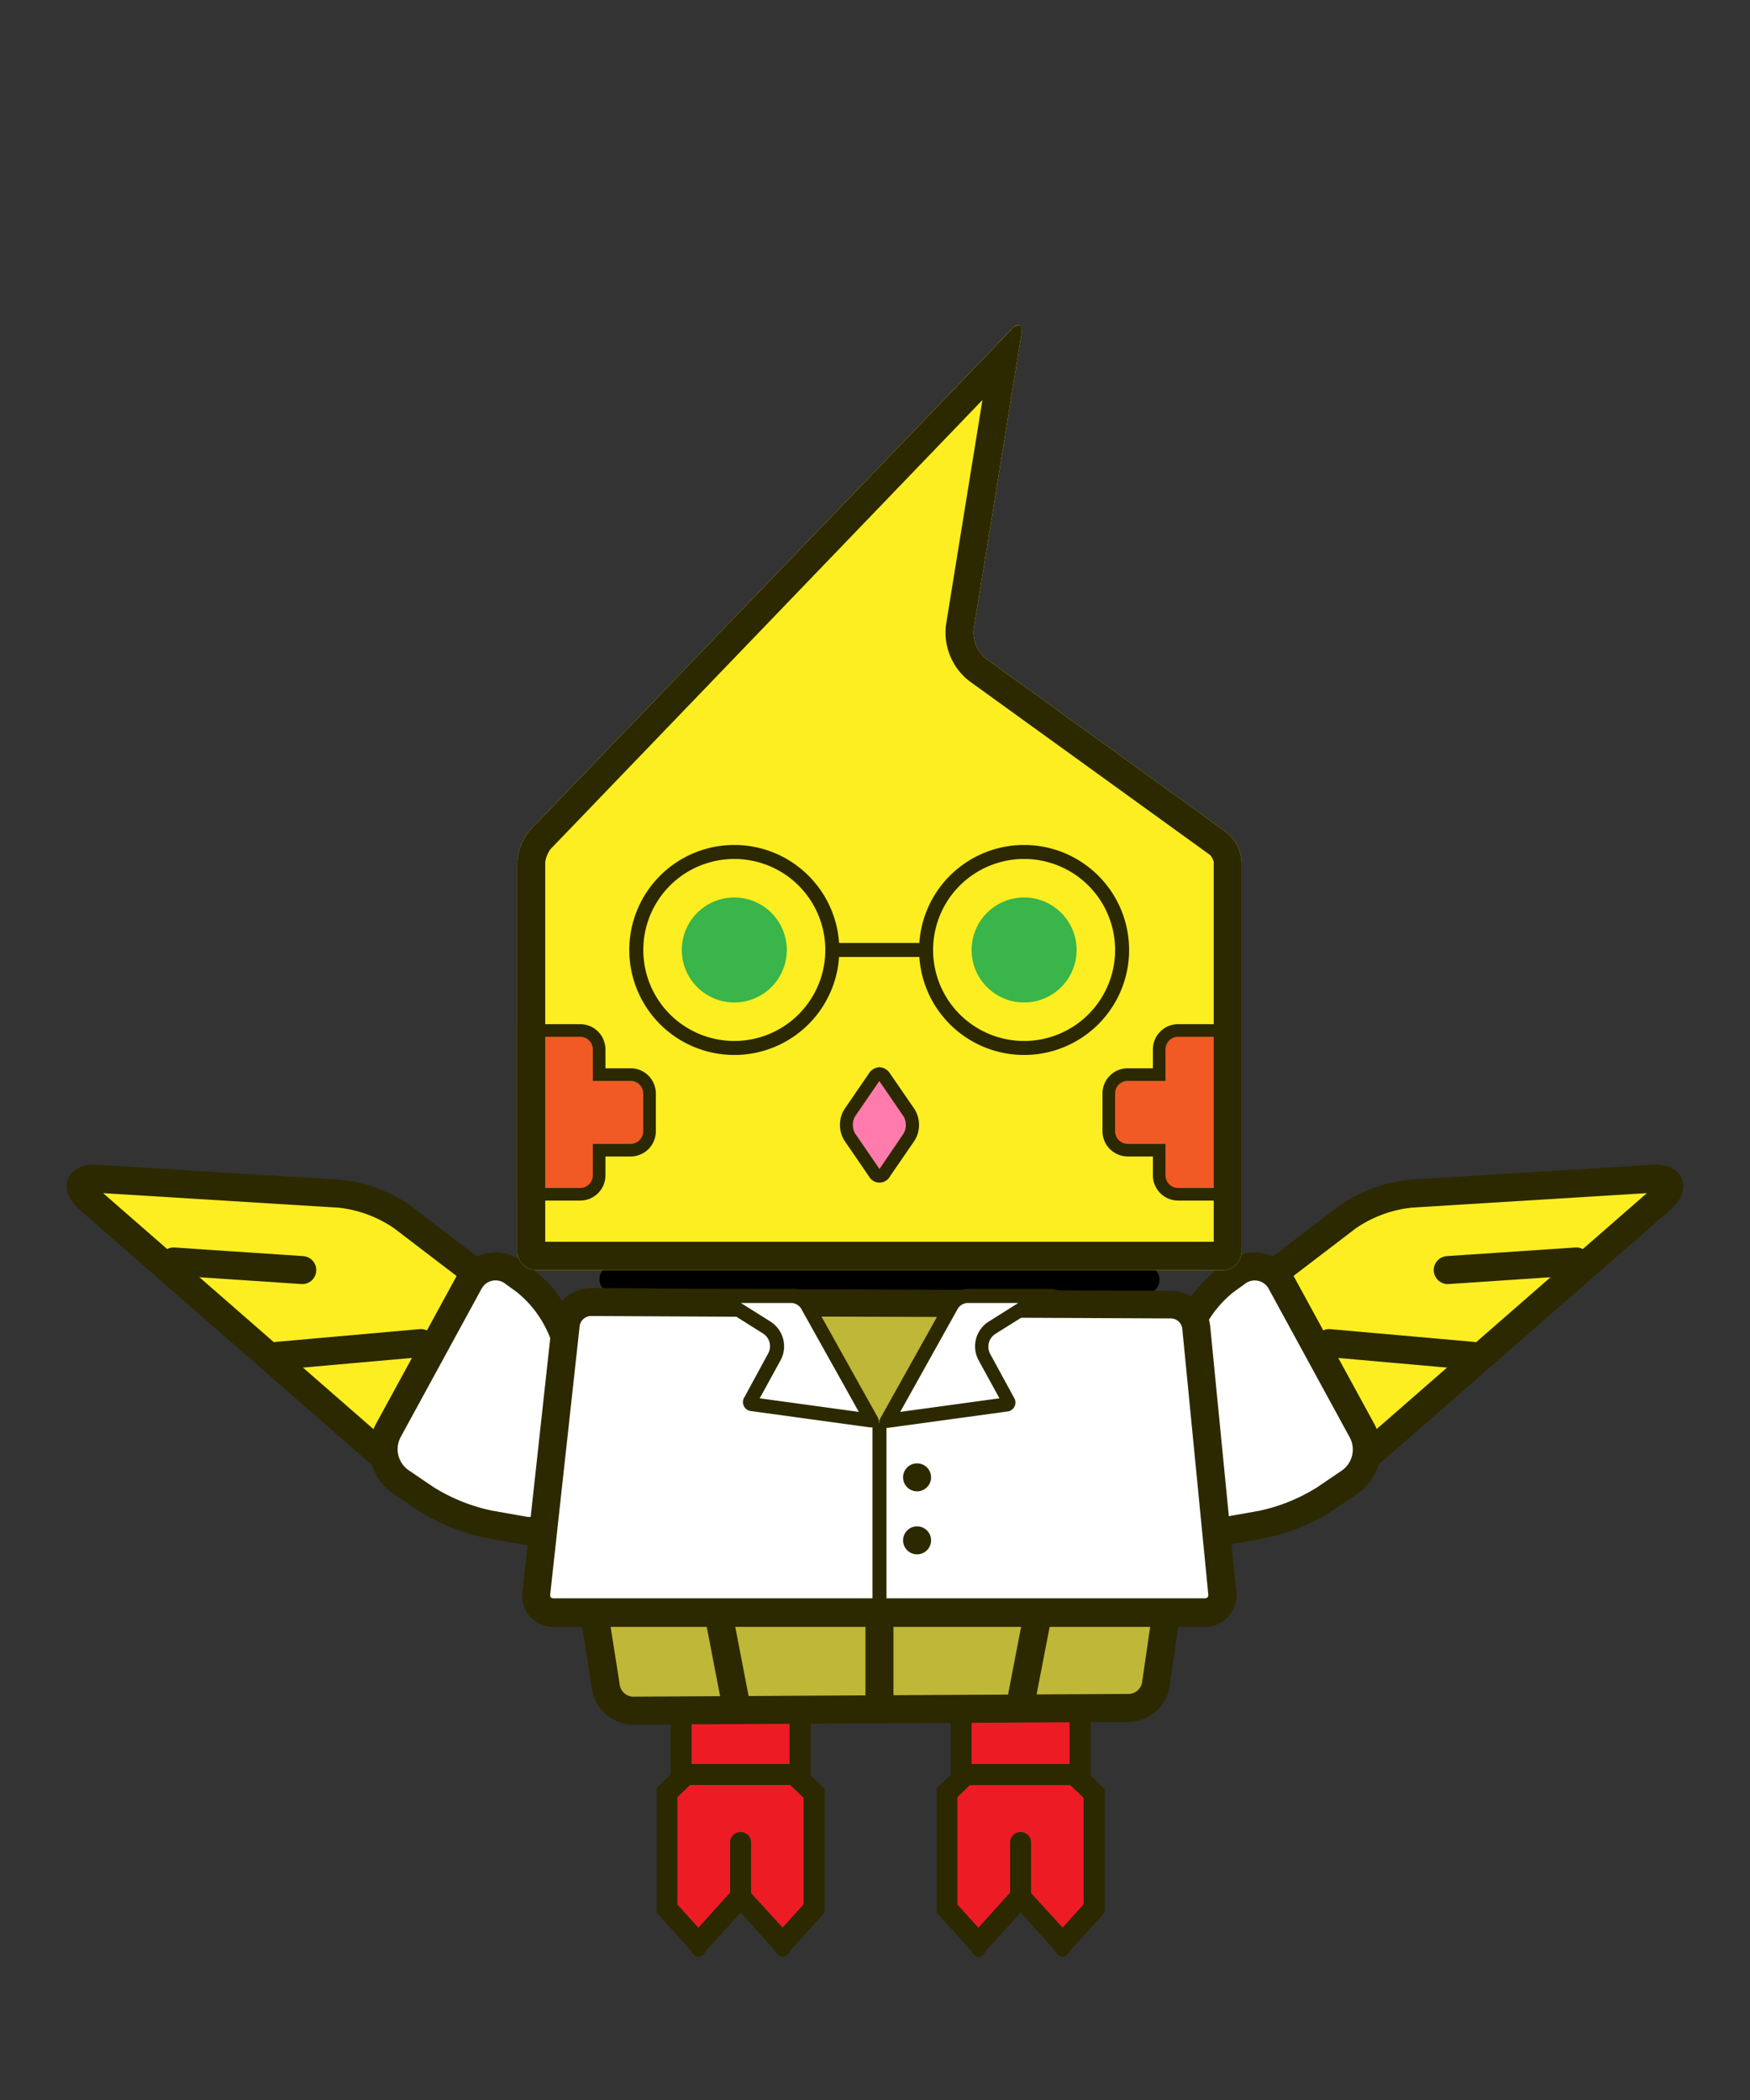 <svg xmlns="http://www.w3.org/2000/svg" viewBox="0 0 250 300"><rect x="0" y="0" width="250" height="300" fill="#333333" stroke="none"/><defs><style>.cls-1,.cls-3{fill:#fcee21;}.cls-15,.cls-2{fill:none;}.cls-12,.cls-13,.cls-14,.cls-2,.cls-3,.cls-8{stroke:#2c2901;}.cls-12,.cls-2,.cls-3,.cls-8{stroke-linecap:round;}.cls-12,.cls-13,.cls-2,.cls-3,.cls-8{stroke-linejoin:round;}.cls-2,.cls-3,.cls-8{stroke-width:4px;}.cls-4{fill:#fff;}.cls-12,.cls-5{fill:#ed1c24;}.cls-6{fill:#2c2901;}.cls-13,.cls-7,.cls-8{fill:#bfb737;}.cls-14,.cls-9{fill:#39b54a;}.cls-10{fill:#ff7bac;}.cls-11{fill:#f15a24;}.cls-12{stroke-width:3px;}.cls-13,.cls-14{stroke-width:2px;}.cls-14{stroke-miterlimit:10;}</style></defs><title>noel_flying2</title><g id="レイヤー_2" data-name="レイヤー 2"><g id="BGスクラッチ"><rect x="85.64" y="180.79" width="80" height="4" rx="1.93"/><path class="cls-1" d="M78.18,192.55A24.48,24.48,0,0,0,72.06,185L57.52,173.88a19.39,19.39,0,0,0-9-3.35L14,168.4c-2.74-.17-3.3,1.17-1.22,3L61.12,213.6a10,10,0,0,0,8.54,1.82l12.13-3.73a4.21,4.21,0,0,0,2.63-6Z"/><path class="cls-2" d="M78.18,192.55A24.48,24.48,0,0,0,72.06,185L57.52,173.88a19.39,19.39,0,0,0-9-3.35L14,168.4c-2.74-.17-3.3,1.17-1.22,3L61.12,213.6a10,10,0,0,0,8.54,1.82l12.13-3.73a4.21,4.21,0,0,0,2.63-6Z"/><line class="cls-3" x1="24.8" y1="180.21" x2="43.18" y2="181.44"/><line class="cls-3" x1="39.71" y1="193.68" x2="60.13" y2="191.87"/><path class="cls-4" d="M80.56,190.68A17.64,17.64,0,0,0,75.05,183l-1.63-1.18A4.27,4.27,0,0,0,67,183.22l-11.56,21.2a5.66,5.66,0,0,0,1.73,7.21l3.59,2.44a27.64,27.64,0,0,0,9.06,3.68l5.14.91a8.71,8.71,0,0,0,7.84-3.2l.86-1.18a11.41,11.41,0,0,0,1.45-8.84Z"/><path class="cls-2" d="M80.56,190.68A17.64,17.64,0,0,0,75.05,183l-1.63-1.18A4.27,4.27,0,0,0,67,183.22l-11.56,21.2a5.66,5.66,0,0,0,1.73,7.21l3.59,2.44a27.64,27.64,0,0,0,9.06,3.68l5.14.91a8.71,8.71,0,0,0,7.84-3.2l.86-1.18a11.41,11.41,0,0,0,1.45-8.84Z"/><path class="cls-1" d="M171.82,192.55a24.48,24.48,0,0,1,6.12-7.56l14.54-11.11a19.39,19.39,0,0,1,9-3.35L236,168.4c2.74-.17,3.3,1.17,1.22,3L188.88,213.6a10,10,0,0,1-8.54,1.82l-12.13-3.73a4.21,4.21,0,0,1-2.63-6Z"/><path class="cls-2" d="M171.82,192.55a24.48,24.48,0,0,1,6.12-7.56l14.54-11.11a19.39,19.39,0,0,1,9-3.35L236,168.4c2.74-.17,3.3,1.17,1.22,3L188.88,213.6a10,10,0,0,1-8.54,1.82l-12.13-3.73a4.21,4.21,0,0,1-2.63-6Z"/><line class="cls-3" x1="225.2" y1="180.21" x2="206.82" y2="181.44"/><line class="cls-3" x1="210.29" y1="193.68" x2="189.87" y2="191.87"/><path class="cls-4" d="M169.44,190.68A17.64,17.64,0,0,1,175,183l1.63-1.18a4.27,4.27,0,0,1,6.43,1.45l11.56,21.2a5.66,5.66,0,0,1-1.73,7.21l-3.59,2.44a27.64,27.64,0,0,1-9.06,3.68l-5.14.91a8.71,8.71,0,0,1-7.84-3.2l-.86-1.18a11.41,11.41,0,0,1-1.45-8.84Z"/><path class="cls-2" d="M169.44,190.68A17.64,17.64,0,0,1,175,183l1.63-1.18a4.27,4.27,0,0,1,6.43,1.45l11.56,21.2a5.66,5.66,0,0,1-1.73,7.21l-3.59,2.44a27.64,27.64,0,0,1-9.06,3.68l-5.14.91a8.71,8.71,0,0,1-7.84-3.2l-.86-1.18a11.41,11.41,0,0,1-1.45-8.84Z"/><rect class="cls-5" x="97.3" y="236.52" width="17" height="17"/><path class="cls-6" d="M112.8,238v14h-14V238h14m3-3h-20v20h20V235Z"/><rect class="cls-5" x="137.3" y="236.52" width="17" height="17"/><path class="cls-6" d="M152.8,238v14h-14V238h14m3-3h-20v20h20V235Z"/><path class="cls-7" d="M90.37,244.35a4,4,0,0,1-3.77-3.22L80.85,204.6A2.15,2.15,0,0,1,83.09,202h85a2.21,2.21,0,0,1,2.3,2.66l-5.25,36.07a4,4,0,0,1-3.75,3.26Z"/><path class="cls-6" d="M168.09,204a.48.48,0,0,1,.3.07.44.44,0,0,1,0,.3l-5.25,36.07a2,2,0,0,1-1.78,1.55l-71,.39a2,2,0,0,1-1.8-1.53l-5.75-36.53a.44.44,0,0,1,0-.27.48.48,0,0,1,.26-.05h85m0-4h-85a4.15,4.15,0,0,0-4.22,4.94l5.75,36.53a6,6,0,0,0,5.75,4.91h0l71-.39a6,6,0,0,0,5.72-5l5.25-36.07a4.21,4.21,0,0,0-4.28-4.95Z"/><line class="cls-8" x1="145.8" y1="243.35" x2="150.11" y2="221.01"/><line class="cls-8" x1="105.11" y1="243.35" x2="100.8" y2="221.01"/><line class="cls-8" x1="125.64" y1="216.8" x2="125.64" y2="243.35"/><path class="cls-1" d="M177.39,178.76a2.7,2.7,0,0,1-2.7,2.68H76.6a2.71,2.71,0,0,1-2.71-2.68v-55.6a7.68,7.68,0,0,1,1.87-4.62l68.72-71.47c1-1.07,1.67-.75,1.44.71L139.1,89.86a4.81,4.81,0,0,0,1.76,4.23l34.35,24.81a5.94,5.94,0,0,1,2.18,4.26Z"/><path class="cls-6" d="M104.9,122.71a13,13,0,1,1-13,13,13,13,0,0,1,13-13m0-2a15,15,0,1,0,15,15,15,15,0,0,0-15-15Z"/><circle class="cls-9" cx="104.9" cy="135.71" r="7.5"/><circle class="cls-9" cx="146.3" cy="135.71" r="7.5"/><path class="cls-10" d="M125.6,168.05a1,1,0,0,1-.79-.53l-3.49-5.09a3.37,3.37,0,0,1,0-3.44l3.49-5.09a1,1,0,0,1,.79-.53,1,1,0,0,1,.78.53l3.49,5.09a3.37,3.37,0,0,1,0,3.44l-3.49,5.09A1,1,0,0,1,125.6,168.05Z"/><path class="cls-6" d="M125.6,154.35l0,.06,3.49,5.09a2.48,2.48,0,0,1,0,2.42L125.64,167l0,.06,0-.06-3.49-5.09a2.48,2.48,0,0,1,0-2.42l3.49-5.09,0-.06m0-1.88a1.89,1.89,0,0,0-1.53.92l-3.49,5.09a4.26,4.26,0,0,0,0,4.46l3.49,5.09a1.72,1.72,0,0,0,3.05,0l3.5-5.09a4.26,4.26,0,0,0,0-4.46l-3.5-5.09a1.88,1.88,0,0,0-1.52-.92Z"/><path class="cls-11" d="M168.3,170.61a2.7,2.7,0,0,1-2.7-2.7v-3.6h-4.5a2.7,2.7,0,0,1-2.7-2.7v-5.4a2.7,2.7,0,0,1,2.7-2.7h4.5v-3.6a2.7,2.7,0,0,1,2.7-2.7h8.1v23.4Z"/><path class="cls-6" d="M175.5,148.11v21.6h-7.2a1.81,1.81,0,0,1-1.8-1.8v-4.5h-5.4a1.81,1.81,0,0,1-1.8-1.8v-5.4a1.81,1.81,0,0,1,1.8-1.8h5.4v-4.5a1.81,1.81,0,0,1,1.8-1.8h7.2m1.8-1.8h-9a3.6,3.6,0,0,0-3.6,3.6v2.7h-3.6a3.6,3.6,0,0,0-3.6,3.6v5.4a3.61,3.61,0,0,0,3.6,3.6h3.6v2.7a3.61,3.61,0,0,0,3.6,3.6h9v-25.2Z"/><path class="cls-11" d="M74.79,170.61v-23.4h8.1a2.7,2.7,0,0,1,2.7,2.7v3.6h4.5a2.7,2.7,0,0,1,2.7,2.7v5.4a2.7,2.7,0,0,1-2.7,2.7h-4.5v3.6a2.7,2.7,0,0,1-2.7,2.7Z"/><path class="cls-6" d="M82.89,148.11a1.81,1.81,0,0,1,1.8,1.8v4.5h5.4a1.81,1.81,0,0,1,1.8,1.8v5.4a1.81,1.81,0,0,1-1.8,1.8h-5.4v4.5a1.81,1.81,0,0,1-1.8,1.8h-7.2v-21.6h7.2m0-1.8h-9v25.2h9a3.6,3.6,0,0,0,3.6-3.6v-2.7h3.6a3.6,3.6,0,0,0,3.6-3.6v-5.4a3.6,3.6,0,0,0-3.6-3.6h-3.6v-2.7a3.6,3.6,0,0,0-3.6-3.6Z"/><path class="cls-6" d="M140.35,57.14l-5.2,32.08a8.78,8.78,0,0,0,3.37,8.11l34.32,24.79a2.29,2.29,0,0,1,.55,1v54.28H77.89V123.16a4.17,4.17,0,0,1,.75-1.85l61.71-64.17m5.14-10.7a1.71,1.71,0,0,0-1,.63L75.76,118.54a7.68,7.68,0,0,0-1.87,4.62v55.6a2.71,2.71,0,0,0,2.71,2.68h98.09a2.7,2.7,0,0,0,2.7-2.68v-55.6a5.94,5.94,0,0,0-2.18-4.26L140.86,94.09a4.81,4.81,0,0,1-1.76-4.23l6.82-42.08c.14-.88,0-1.34-.43-1.34Z"/><polygon class="cls-5" points="105.8 270.98 99.8 277.62 95.3 272.64 95.3 256.1 97.97 253.52 113.47 253.52 116.3 256.21 116.3 272.64 111.8 277.62 105.8 270.98"/><path class="cls-6" d="M112.88,255l1.92,1.83v15.22l-3,3.32L108,271.21l-2.23-2.46-2.23,2.46-3.77,4.18-3-3.32V256.74L98.58,255h14.3m1.19-3H97.36l-3.56,3.45v17.75l4.93,5.45c.29.59.68.89,1.07.89s.78-.3,1.07-.89l4.93-5.45,4.93,5.45c.29.59.68.89,1.07.89s.78-.3,1.07-.89l4.93-5.45V255.57L114.07,252Z"/><polygon class="cls-5" points="105.8 270.98 99.8 277.62 95.3 272.64 95.3 256.1 97.97 253.52 113.47 253.52 116.3 256.21 116.3 272.64 111.8 277.62 105.8 270.98"/><path class="cls-6" d="M112.88,255l1.92,1.83v15.22l-3,3.32L108,271.21l-2.23-2.46-2.23,2.46-3.77,4.18-3-3.32V256.74L98.58,255h14.3m1.19-3H97.36l-3.56,3.45v17.75l4.93,5.45c.29.59.68.89,1.07.89s.78-.3,1.07-.89l4.93-5.45,4.93,5.45c.29.59.68.89,1.07.89s.78-.3,1.07-.89l4.93-5.45V255.57L114.07,252Z"/><line class="cls-12" x1="105.8" y1="270.37" x2="105.8" y2="263.21"/><polygon class="cls-5" points="145.8 270.98 139.8 277.62 135.3 272.64 135.3 256.1 137.97 253.52 153.47 253.52 156.3 256.21 156.3 272.64 151.8 277.62 145.8 270.98"/><path class="cls-6" d="M152.88,255l1.92,1.83v15.22l-3,3.32L148,271.21l-2.23-2.46-2.23,2.46-3.77,4.18-3-3.32V256.74l1.78-1.72h14.3m1.19-3H137.36l-3.56,3.45v17.75l4.93,5.45c.29.59.68.89,1.07.89s.78-.3,1.07-.89l4.93-5.45,4.93,5.45c.29.59.68.89,1.07.89s.78-.3,1.07-.89l4.93-5.45V255.57L154.07,252Z"/><line class="cls-12" x1="145.8" y1="270.37" x2="145.8" y2="263.21"/><path class="cls-4" d="M79.09,230.38a2.46,2.46,0,0,1-1.88-.8,2.43,2.43,0,0,1-.58-2l4.21-38.47A3.68,3.68,0,0,1,84.37,186l34.11.16,48.91.23a3.66,3.66,0,0,1,3.5,3.19l3.73,38a2.47,2.47,0,0,1-2.53,2.78Z"/><path class="cls-6" d="M84.37,184v4l24.09.12,10,0,48.91.23a1.67,1.67,0,0,1,1.52,1.39l3.72,38a.55.55,0,0,1-.1.44.56.56,0,0,1-.43.15h-93a.53.53,0,0,1-.39-.13.55.55,0,0,1-.09-.41l4.22-38.46A1.7,1.7,0,0,1,84.37,188v-4m0,0a5.69,5.69,0,0,0-5.52,4.94l-4.21,38.47a4.39,4.39,0,0,0,4.45,5h93a4.47,4.47,0,0,0,4.52-5l-3.73-38a5.66,5.66,0,0,0-5.48-5l-48.91-.23-10,0L84.4,184Z"/><line class="cls-13" x1="125.64" y1="203.29" x2="125.64" y2="229.85"/><polyline class="cls-7" points="125.64 203.14 115.64 188.14 135.64 188.14 125.64 203.14"/><path class="cls-4" d="M107.51,200.63c-.22,0-.33-.11-.36-.17s0-.19.08-.39l3.4-6.26a3.17,3.17,0,0,0-1.08-4.15l-7.21-4.52h10.84a2.76,2.76,0,0,1,2.1,1.23L124.54,203Z"/><path class="cls-6" d="M113.18,186.14a1.83,1.83,0,0,1,1.22.72l8.29,14.84-14.16-1.94,3-5.47a4.19,4.19,0,0,0-1.43-5.47l-4.26-2.68h7.36m0-2H100.87c-1.1,0-1.23.47-.3,1.06l8.45,5.31a2.16,2.16,0,0,1,.73,2.82l-3.4,6.26a1.29,1.29,0,0,0,1,2l17,2.33.29,0c.88,0,1.2-.63.72-1.5l-9.27-16.6a3.75,3.75,0,0,0-3-1.74Z"/><path class="cls-4" d="M136,186.37a2.76,2.76,0,0,1,2.1-1.23h10.83l-7.2,4.52a3.17,3.17,0,0,0-1.08,4.15l3.4,6.26c.11.2.11.33.08.39s-.14.14-.36.17l-17,2.33Z"/><path class="cls-6" d="M145.47,186.14l-4.26,2.68a4.19,4.19,0,0,0-1.43,5.47l3,5.47L128.6,201.7l8.28-14.84a1.85,1.85,0,0,1,1.23-.72h7.36m4.94-2h-12.3a3.75,3.75,0,0,0-3,1.74l-9.27,16.6c-.49.87-.16,1.5.71,1.5l.3,0,17-2.33a1.29,1.29,0,0,0,1-2l-3.41-6.26a2.17,2.17,0,0,1,.74-2.82l8.45-5.31c.93-.59.79-1.06-.31-1.06Z"/><circle class="cls-6" cx="131.01" cy="211.05" r="2"/><circle class="cls-6" cx="131.01" cy="220.05" r="2"/><line class="cls-14" x1="117.9" y1="135.71" x2="133.3" y2="135.71"/><path class="cls-6" d="M146.3,122.71a13,13,0,1,1-13,13,13,13,0,0,1,13-13m0-2a15,15,0,1,0,15,15,15,15,0,0,0-15-15Z"/><rect class="cls-15" width="250" height="300"/></g></g></svg>